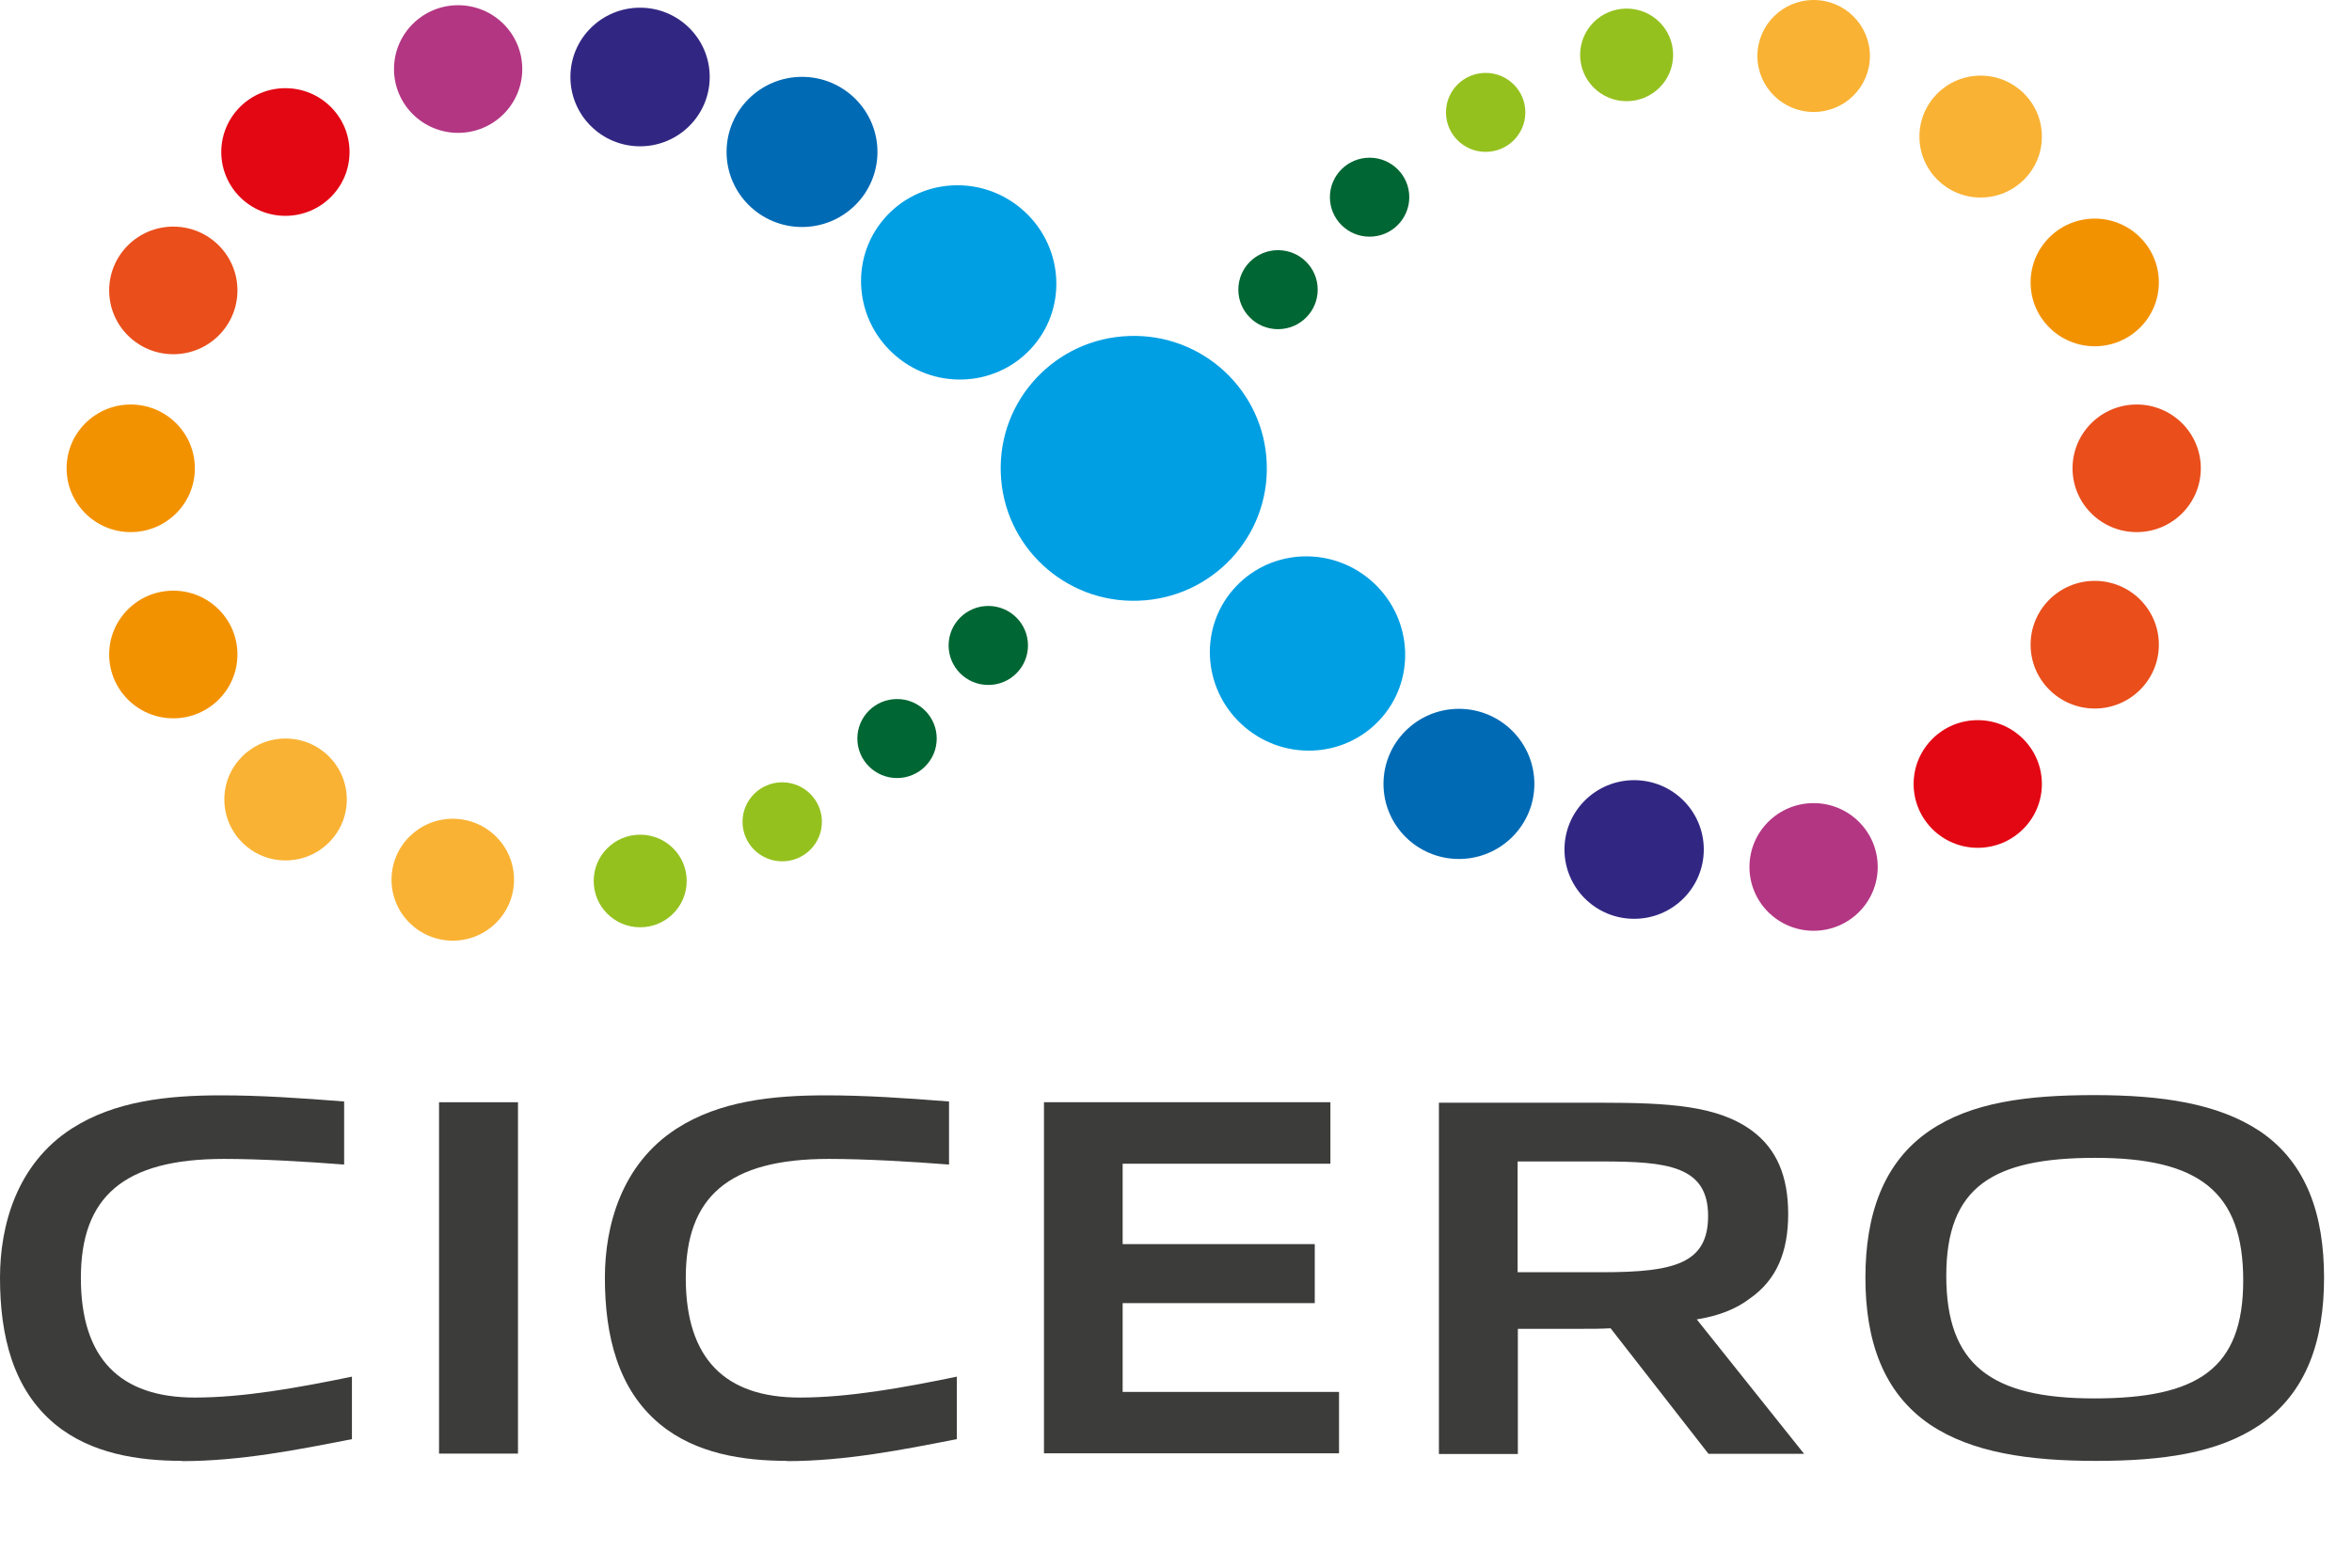 <svg width="60" height="40" viewBox="0 0 60 40" fill="none" xmlns="http://www.w3.org/2000/svg">
  <path d="M 26.29 8.907 C 25.358 9.902 23.783 9.949 22.77 9.008 C 21.758 8.067 21.691 6.498 22.623 5.504 C 23.555 4.509 25.13 4.463 26.143 5.404 C 27.155 6.345 27.222 7.913 26.29 8.907 Z" fill="#009FE3"/>
  <path d="M 25.53 12.063 C 25.463 10.201 26.931 8.633 28.808 8.573 C 30.679 8.506 32.255 9.968 32.315 11.836 C 32.382 13.698 30.914 15.267 29.036 15.327 C 27.166 15.394 25.59 13.932 25.53 12.063 Z" fill="#009FE3"/>
  <path d="M 33.271 6.702 C 33.66 7.063 33.674 7.677 33.305 8.071 C 32.936 8.464 32.319 8.484 31.93 8.124 C 31.541 7.764 31.528 7.15 31.897 6.756 C 32.266 6.362 32.882 6.342 33.271 6.702 Z" fill="#006633"/>
  <path d="M 31.521 14.973 C 32.453 13.978 34.029 13.931 35.041 14.872 C 36.054 15.813 36.121 17.382 35.189 18.376 C 34.257 19.371 32.681 19.417 31.669 18.476 C 30.656 17.535 30.589 15.967 31.521 14.973 Z" fill="#009FE3"/>
  <path d="M 20.46 5.792 C 21.522 5.792 22.384 4.935 22.384 3.877 C 22.384 2.819 21.522 1.961 20.46 1.961 C 19.397 1.961 18.535 2.819 18.535 3.877 C 18.535 4.935 19.397 5.792 20.46 5.792 Z" fill="#006AB5"/>
  <path d="M 16.328 3.733 C 17.309 3.733 18.105 2.941 18.105 1.964 C 18.105 0.987 17.309 0.196 16.328 0.196 C 15.346 0.196 14.551 0.987 14.551 1.964 C 14.551 2.941 15.346 3.733 16.328 3.733 Z" fill="#312783"/>
  <path d="M 11.687 3.39 C 12.591 3.39 13.323 2.661 13.323 1.762 C 13.323 0.862 12.591 0.133 11.687 0.133 C 10.783 0.133 10.051 0.862 10.051 1.762 C 10.051 2.661 10.783 3.39 11.687 3.39 Z" fill="#B33683"/>
  <path d="M 7.281 5.507 C 8.184 5.507 8.917 4.778 8.917 3.879 C 8.917 2.979 8.184 2.25 7.281 2.25 C 6.377 2.25 5.645 2.979 5.645 3.879 C 5.645 4.778 6.377 5.507 7.281 5.507 Z" fill="#E30613"/>
  <path d="M 4.421 9.038 C 5.325 9.038 6.057 8.309 6.057 7.41 C 6.057 6.511 5.325 5.782 4.421 5.782 C 3.518 5.782 2.785 6.511 2.785 7.41 C 2.785 8.309 3.518 9.038 4.421 9.038 Z" fill="#E94E1B"/>
  <path d="M 3.335 13.577 C 4.239 13.577 4.971 12.848 4.971 11.949 C 4.971 11.05 4.239 10.321 3.335 10.321 C 2.432 10.321 1.699 11.05 1.699 11.949 C 1.699 12.848 2.432 13.577 3.335 13.577 Z" fill="#F39200"/>
  <path d="M 54.507 13.577 C 55.411 13.577 56.143 12.848 56.143 11.949 C 56.143 11.05 55.411 10.321 54.507 10.321 C 53.604 10.321 52.871 11.05 52.871 11.949 C 52.871 12.848 53.604 13.577 54.507 13.577 Z" fill="#E94E1B"/>
  <path d="M 4.421 18.328 C 5.325 18.328 6.057 17.598 6.057 16.699 C 6.057 15.8 5.325 15.071 4.421 15.071 C 3.518 15.071 2.785 15.8 2.785 16.699 C 2.785 17.598 3.518 18.328 4.421 18.328 Z" fill="#F39200"/>
  <path d="M 7.285 21.954 C 8.148 21.954 8.847 21.258 8.847 20.399 C 8.847 19.54 8.148 18.844 7.285 18.844 C 6.422 18.844 5.723 19.54 5.723 20.399 C 5.723 21.258 6.422 21.954 7.285 21.954 Z" fill="#F9B233"/>
  <path d="M 11.551 24.001 C 12.414 24.001 13.113 23.305 13.113 22.446 C 13.113 21.587 12.414 20.891 11.551 20.891 C 10.688 20.891 9.988 21.587 9.988 22.446 C 9.988 23.305 10.688 24.001 11.551 24.001 Z" fill="#F9B233"/>
  <path d="M 16.331 23.66 C 16.987 23.66 17.518 23.131 17.518 22.478 C 17.518 21.826 16.987 21.297 16.331 21.297 C 15.676 21.297 15.145 21.826 15.145 22.478 C 15.145 23.131 15.676 23.66 16.331 23.66 Z" fill="#95C11F"/>
  <path d="M 41.496 2.582 C 42.151 2.582 42.682 2.053 42.682 1.4 C 42.682 0.748 42.151 0.219 41.496 0.219 C 40.84 0.219 40.309 0.748 40.309 1.4 C 40.309 2.053 40.84 2.582 41.496 2.582 Z" fill="#95C11F"/>
  <path d="M 37.899 3.875 C 38.459 3.875 38.912 3.424 38.912 2.867 C 38.912 2.311 38.459 1.86 37.899 1.86 C 37.34 1.86 36.887 2.311 36.887 2.867 C 36.887 3.424 37.34 3.875 37.899 3.875 Z" fill="#95C11F"/>
  <path d="M 19.954 21.977 C 20.513 21.977 20.967 21.526 20.967 20.969 C 20.967 20.412 20.513 19.961 19.954 19.961 C 19.395 19.961 18.942 20.412 18.942 20.969 C 18.942 21.526 19.395 21.977 19.954 21.977 Z" fill="#95C11F"/>
  <path d="M 22.884 19.852 C 23.443 19.852 23.896 19.401 23.896 18.844 C 23.896 18.287 23.443 17.836 22.884 17.836 C 22.325 17.836 21.871 18.287 21.871 18.844 C 21.871 19.401 22.325 19.852 22.884 19.852 Z" fill="#006633"/>
  <path d="M 25.212 17.477 C 25.771 17.477 26.224 17.026 26.224 16.469 C 26.224 15.912 25.771 15.461 25.212 15.461 C 24.653 15.461 24.199 15.912 24.199 16.469 C 24.199 17.026 24.653 17.477 25.212 17.477 Z" fill="#006633"/>
  <path d="M 32.603 8.399 C 33.162 8.399 33.615 7.947 33.615 7.391 C 33.615 6.834 33.162 6.383 32.603 6.383 C 32.043 6.383 31.59 6.834 31.59 7.391 C 31.59 7.947 32.043 8.399 32.603 8.399 Z" fill="#006633"/>
  <path d="M 34.938 6.039 C 35.498 6.039 35.951 5.588 35.951 5.031 C 35.951 4.475 35.498 4.024 34.938 4.024 C 34.379 4.024 33.926 4.475 33.926 5.031 C 33.926 5.588 34.379 6.039 34.938 6.039 Z" fill="#006633"/>
  <path d="M 46.267 2.857 C 47.06 2.857 47.702 2.217 47.702 1.429 C 47.702 0.64 47.06 0 46.267 0 C 45.475 0 44.832 0.64 44.832 1.429 C 44.832 2.217 45.475 2.857 46.267 2.857 Z" fill="#F9B233"/>
  <path d="M 50.527 5.04 C 51.39 5.04 52.089 4.344 52.089 3.485 C 52.089 2.626 51.39 1.93 50.527 1.93 C 49.664 1.93 48.965 2.626 48.965 3.485 C 48.965 4.344 49.664 5.04 50.527 5.04 Z" fill="#F9B233"/>
  <path d="M 53.437 8.835 C 54.341 8.835 55.073 8.106 55.073 7.207 C 55.073 6.307 54.341 5.578 53.437 5.578 C 52.534 5.578 51.801 6.307 51.801 7.207 C 51.801 8.106 52.534 8.835 53.437 8.835 Z" fill="#F39200"/>
  <path d="M 53.437 18.078 C 54.341 18.078 55.073 17.348 55.073 16.449 C 55.073 15.55 54.341 14.821 53.437 14.821 C 52.534 14.821 51.801 15.55 51.801 16.449 C 51.801 17.348 52.534 18.078 53.437 18.078 Z" fill="#E94E1B"/>
  <path d="M 50.453 21.632 C 51.356 21.632 52.089 20.903 52.089 20.004 C 52.089 19.104 51.356 18.375 50.453 18.375 C 49.549 18.375 48.817 19.104 48.817 20.004 C 48.817 20.903 49.549 21.632 50.453 21.632 Z" fill="#E30613"/>
  <path d="M 46.265 23.749 C 47.169 23.749 47.901 23.02 47.901 22.121 C 47.901 21.222 47.169 20.492 46.265 20.492 C 45.362 20.492 44.629 21.222 44.629 22.121 C 44.629 23.02 45.362 23.749 46.265 23.749 Z" fill="#B33683"/>
  <path d="M 41.687 23.444 C 42.668 23.444 43.464 22.652 43.464 21.675 C 43.464 20.698 42.668 19.906 41.687 19.906 C 40.706 19.906 39.91 20.698 39.91 21.675 C 39.91 22.652 40.706 23.444 41.687 23.444 Z" fill="#312783"/>
  <path d="M 37.217 21.917 C 38.28 21.917 39.142 21.059 39.142 20.002 C 39.142 18.944 38.28 18.086 37.217 18.086 C 36.155 18.086 35.293 18.944 35.293 20.002 C 35.293 21.059 36.155 21.917 37.217 21.917 Z" fill="#006AB5"/>
  <path d="M 4.64 37.274 C 3.52 37.274 2.317 37.089 1.409 36.343 C 0.33 35.454 0 34.079 0 32.601 C 0 31.28 0.42 29.706 1.828 28.797 C 2.922 28.092 4.276 27.948 5.637 27.948 C 6.633 27.948 7.658 28.016 8.779 28.105 L 8.779 29.714 C 7.816 29.638 6.633 29.57 5.712 29.57 C 3.149 29.57 2.063 30.541 2.063 32.608 C 2.063 34.674 3.073 35.659 4.97 35.659 C 6.207 35.659 7.582 35.413 8.978 35.126 L 8.978 36.72 C 7.582 36.994 6.124 37.281 4.64 37.281 L 4.64 37.274 Z" fill="#3C3C3B" style=""/>
  <path d="M 11.2 37.089 L 11.2 28.124 L 13.214 28.124 L 13.214 37.089 L 11.2 37.089 Z" fill="#3C3C3B" style=""/>
  <path d="M 20.071 37.274 C 18.951 37.274 17.748 37.089 16.841 36.343 C 15.762 35.454 15.431 34.079 15.431 32.601 C 15.431 31.28 15.851 29.706 17.26 28.797 C 18.353 28.092 19.707 27.948 21.068 27.948 C 22.065 27.948 23.089 28.016 24.21 28.105 L 24.21 29.714 C 23.247 29.638 22.065 29.57 21.143 29.57 C 18.579 29.57 17.494 30.541 17.494 32.608 C 17.494 34.674 18.504 35.659 20.401 35.659 C 21.639 35.659 23.021 35.413 24.409 35.126 L 24.409 36.72 C 23.013 36.994 21.556 37.281 20.071 37.281 L 20.071 37.274 Z" fill="#3C3C3B" style=""/>
  <path d="M 26.632 37.089 L 26.632 28.124 L 33.939 28.124 L 33.939 29.692 L 28.639 29.692 L 28.639 31.744 L 33.54 31.744 L 33.54 33.25 L 28.639 33.25 L 28.639 35.515 L 34.159 35.515 L 34.159 37.081 L 26.625 37.081 L 26.632 37.089 Z" fill="#3C3C3B" style=""/>
  <path d="M 43.583 37.094 L 41.086 33.891 C 40.853 33.905 40.612 33.905 40.378 33.905 L 38.721 33.905 L 38.721 37.1 L 36.707 37.1 L 36.707 28.136 L 40.818 28.136 C 42.578 28.136 43.815 28.211 44.681 28.841 C 45.328 29.313 45.617 30.018 45.617 30.976 C 45.617 31.934 45.328 32.652 44.64 33.131 C 44.282 33.405 43.836 33.576 43.285 33.665 L 46.022 37.094 L 43.574 37.094 L 43.583 37.094 Z M 40.859 29.635 L 38.715 29.635 L 38.715 32.461 L 40.88 32.461 C 42.722 32.461 43.574 32.235 43.574 31.024 C 43.574 29.744 42.523 29.635 40.853 29.635 L 40.859 29.635 Z" fill="#3C3C3B" style=""/>
  <path d="M 57.644 36.359 C 56.579 37.077 55.176 37.275 53.465 37.275 C 51.753 37.275 50.295 37.063 49.23 36.345 C 48.034 35.53 47.587 34.196 47.587 32.602 C 47.587 31.008 48.034 29.659 49.23 28.846 C 50.295 28.127 51.698 27.942 53.423 27.942 C 55.149 27.942 56.579 28.154 57.644 28.859 C 58.854 29.673 59.287 31.014 59.287 32.602 C 59.287 34.189 58.854 35.53 57.644 36.359 Z M 53.451 29.543 C 50.825 29.543 49.65 30.289 49.65 32.554 C 49.65 34.819 50.79 35.681 53.423 35.681 C 56.056 35.681 57.225 34.935 57.225 32.67 C 57.225 30.405 56.097 29.543 53.451 29.543 Z" fill="#3C3C3B" style=""/>
</svg>
